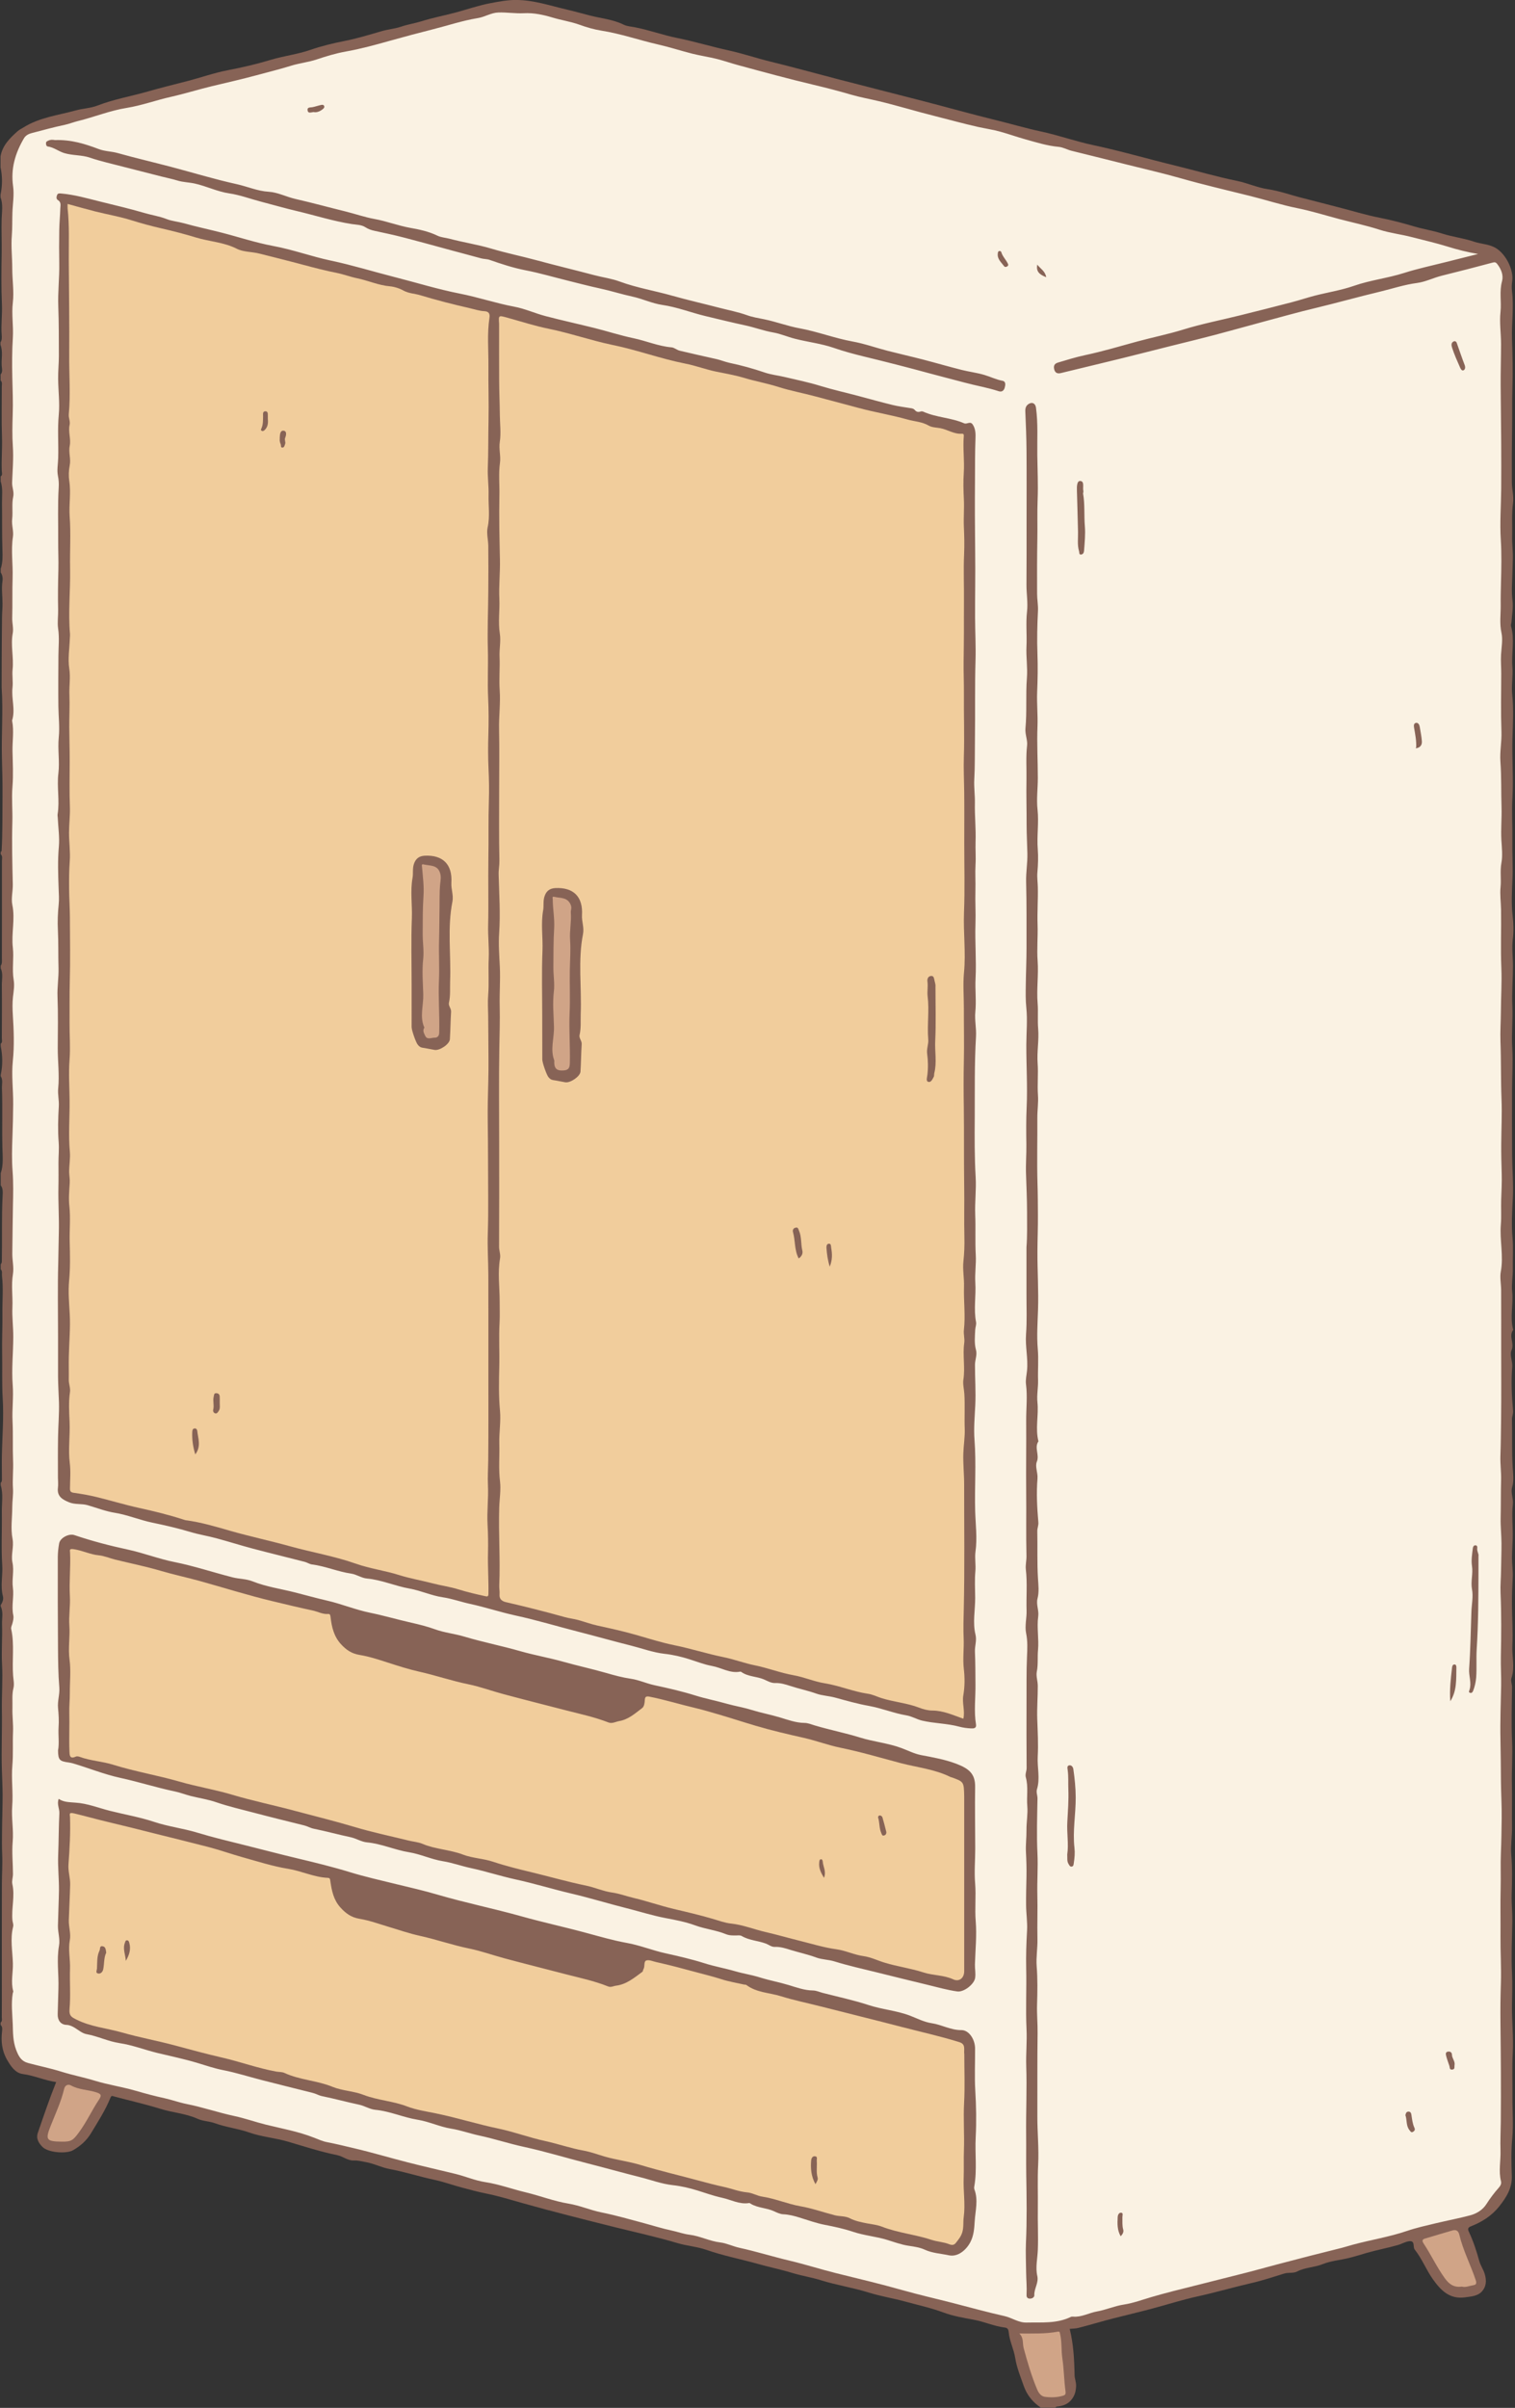 <?xml version="1.0" encoding="UTF-8"?><svg xmlns="http://www.w3.org/2000/svg" xmlns:xlink="http://www.w3.org/1999/xlink" height="500.0" preserveAspectRatio="xMidYMid meet" version="1.0" viewBox="-0.1 -0.0 314.8 500.0" width="314.8" zoomAndPan="magnify"><rect x="-0.1" y="-0.0" width="314.8" height="500.0" fill="#333333" stroke="none"/><g id="change1_1"><path d="M314.11,308.82c-0.33,1.16,0.28,2.33,0.14,3.55c-0.26,2.36,0.04,4.74-0.03,7.09c-0.04,1.32-0.13,2.66-0.14,3.99 c-0.01,1.39,0.22,2.78,0.14,4.16c-0.1,1.85-0.16,3.69-0.15,5.54c0.01,2.84,0.22,5.7,0.08,8.5c-0.11,2.26,0.56,4.56-0.18,6.81 c-0.19,0.57,0.13,1.26,0.12,1.92c-0.05,3.71-0.16,7.43,0,11.13c0.13,3.03-0.1,6.04-0.03,9.06c0.06,2.94-0.03,5.89,0.02,8.84 c0.03,1.92-0.3,3.88-0.15,5.73c0.23,2.77,0.16,5.54,0.08,8.28c-0.05,1.86,0.16,3.7,0.13,5.56c-0.07,3.61-0.23,7.22-0.06,10.83 c0.11,2.23,0.01,4.47-0.01,6.71c-0.03,3.26,0.33,6.52,0.16,9.78c-0.16,3.03-0.04,6.07-0.06,9.1c-0.03,2.86,0.22,5.73-0.04,8.61 c-0.24,2.58-0.19,5.2-0.09,7.79c0.1,2.59-1.17,4.54-2.65,6.4c-1.53,1.92-3.56,3.2-5.82,4.09c-0.65,0.25-0.74,0.55-0.45,1.16 c0.92,1.95,1.59,4,2.16,6.07c0.27,0.96,0.86,1.74,1.14,2.71c0.39,1.36,0.32,2.55-0.56,3.56c-0.89,1.02-2.28,1.08-3.54,1.26 c-3.16,0.44-5-1.39-6.67-3.74c-1.41-1.98-2.27-4.28-3.79-6.18c-0.45-0.56,0.19-1.93-1.23-1.72c-0.8,0.12-1.5,0.57-2.3,0.79 c-2.15,0.61-4.35,1.02-6.5,1.64c-1.22,0.35-2.42,0.74-3.65,1.04c-1.82,0.44-3.74,0.59-5.45,1.28c-1.73,0.7-3.63,0.65-5.31,1.53 c-0.76,0.4-1.79,0.15-2.67,0.42c-2.22,0.68-4.44,1.43-6.7,1.95c-3.79,0.87-7.52,1.97-11.33,2.8c-3.19,0.7-6.3,1.7-9.46,2.54 c-2.65,0.71-5.32,1.33-7.98,2.01c-2.45,0.62-4.87,1.37-7.32,1.99c-0.55,0.14-1.13,0.13-1.79,0.2c0.78,3.15,0.96,6.35,1.01,9.57 c0.01,0.77,0.35,1.46,0.32,2.29c-0.05,1.17-0.3,2.1-1.09,2.99c-0.82,0.92-1.84,1.17-2.96,1.29c-0.1,0.01-0.18,0.14-0.27,0.22 c-1,0-1.99,0-2.99,0c-1.7-1.13-2.89-2.58-3.59-4.57c-0.66-1.88-1.45-3.81-1.74-5.7c-0.3-1.9-1.21-3.58-1.37-5.46 c-0.05-0.56-0.28-0.85-0.81-0.91c-2.22-0.27-4.26-1.22-6.45-1.62c-2.13-0.39-4.3-0.76-6.31-1.51c-2.53-0.94-5.15-1.5-7.72-2.21 c-2.6-0.72-5.3-1.14-7.88-1.95c-3.25-1.01-6.62-1.52-9.85-2.53c-1.98-0.62-4.01-0.92-5.99-1.53c-2.36-0.72-4.81-1.21-7.2-1.89 c-3.54-0.99-7.15-1.68-10.63-2.9c-1.9-0.66-3.97-0.8-5.9-1.37c-4.25-1.26-8.58-2.22-12.88-3.28c-3.33-0.82-6.66-1.67-9.98-2.52 c-3.09-0.79-6.18-1.62-9.25-2.48c-2.6-0.73-5.19-1.54-7.84-2.06c-1.68-0.33-3.33-0.8-4.97-1.23c-1.87-0.49-3.74-1.18-5.61-1.58 c-3.15-0.67-6.22-1.67-9.39-2.26c-1.7-0.32-3.25-1.15-4.97-1.44c-0.81-0.14-1.59-0.37-2.43-0.33c-1.28,0.06-2.25-0.86-3.48-1.11 c-3.44-0.7-6.79-1.79-10.15-2.78c-2.66-0.79-5.51-1-8.12-1.92c-2.33-0.82-4.78-1.07-7.08-1.91c-1.18-0.43-2.53-0.43-3.66-0.94 c-2.46-1.11-5.14-1.26-7.67-2.05c-3.18-0.99-6.44-1.72-9.66-2.58c-0.36-0.1-0.56-0.24-0.75,0.23c-1.06,2.63-2.59,4.99-4.05,7.4 c-0.95,1.57-2.21,2.65-3.71,3.52c-1.43,0.83-5.23,0.5-6.37-0.67c-0.74-0.75-1.4-1.69-0.96-2.96c1.21-3.5,2.39-7,3.8-10.51 c-2.33-0.32-4.52-1.35-6.93-1.67c-1.58-0.21-2.5-1.62-3.28-2.97c-1.08-1.87-1.28-3.86-1.03-5.96c0.05-0.43,0.08-0.91-0.3-1.26 c0-0.17,0-0.33,0-0.5c0.41-0.32,0.24-0.77,0.24-1.16c0.02-2.18,0.01-4.35,0.01-6.53c0-7.02-0.01-14.04,0.01-21.07 c0-2.06,0.15-4.13,0.06-6.19c-0.07-1.61-0.05-3.22-0.03-4.83c0.02-2.51,0.12-5.02,0.12-7.51c-0.01-1.69-0.1-3.43-0.15-5.14 c-0.13-4.12,0.07-8.25,0-12.38c-0.05-3.23,0.2-6.45,0.03-9.68c-0.14-2.72,0.09-5.46,0-8.19c-0.04-1.25,0.31-2.54-0.27-3.75 c0-0.08,0-0.17,0-0.25c0.36-0.55,0.62-1.22,0.46-1.82c-0.57-2.16-0.01-4.32-0.15-6.49c-0.23-3.63-0.02-7.28-0.08-10.92 c-0.04-1.89,0.33-3.81-0.23-5.68c0-0.17,0-0.33,0-0.5c0.27-0.21,0.25-0.5,0.25-0.79c0-1.6-0.04-3.21-0.01-4.81 c0.07-3.97,0.42-7.96,0.17-11.92c-0.19-3.15-0.05-6.28-0.12-9.41c-0.06-2.75,0.1-5.53,0.06-8.27c-0.04-2.57,0.22-5.15-0.09-7.72 c-0.06-0.48,0.15-1-0.26-1.41c0-0.33,0-0.66,0-1c0.08-0.18,0.23-0.36,0.23-0.55c0.09-4.55-0.07-9.11,0.16-13.66 c0.03-0.66,0.13-1.56-0.39-2.23c0-0.83,0-1.66,0-2.49c0.58-1.69,0.4-3.49,0.35-5.18c-0.11-4.16,0.05-8.31-0.1-12.46 c-0.03-0.84,0.25-1.73-0.25-2.53c0-0.08,0-0.17,0-0.25c0.43-1.99,0.4-3.99,0-5.98c0-0.17,0-0.33,0-0.5 c0.41-0.32,0.23-0.76,0.23-1.15c0.01-3.67,0.04-7.34,0-11.01c-0.01-1.18,0.29-2.38-0.23-3.53c0-0.17,0-0.33,0-0.5 c0.34-0.48,0.24-1.03,0.24-1.56c0.01-6.73,0.02-13.46,0.01-20.19c0-0.47,0.18-1-0.25-1.41c0-0.17,0-0.33,0-0.5 c0.06-0.05,0.18-0.1,0.18-0.15c0.22-3.82,0.15-7.66,0.19-11.48c0.02-2.58-0.05-5.2-0.12-7.8c-0.13-4.89,0.27-9.79-0.06-14.68 c0.01-1.83,0.01-3.66,0.01-5.49c0.02-3.08,0.03-6.17,0.07-9.25c0.01-0.9,0.11-1.8,0.1-2.7c0-1.55-0.24-3.09-0.01-4.64 c0.1-0.65,0-1.27-0.36-1.83c0-0.25,0-0.5,0-0.75c0.43-1.29,0.4-2.65,0.35-3.97c-0.11-3.21-0.04-6.42-0.09-9.63 c-0.02-1.52,0.22-3.08-0.27-4.58c0-0.33,0-0.66,0-1c0.44-0.3,0.25-0.76,0.23-1.14c-0.1-2.34,0.12-4.67,0.04-7.01 c-0.12-3.49-0.03-6.99-0.04-10.49c0-0.43,0.16-0.92-0.24-1.29c0-0.42,0-0.83,0-1.25c0.5-0.56,0.25-1.25,0.22-1.85 C0.16,74.51,0.55,73.03,0,71.59c0-0.17,0-0.33,0-0.5c0.33-0.48,0.29-1.04,0.25-1.55c-0.16-2.09,0.14-4.16,0.05-6.26 c-0.16-3.59-0.11-7.2-0.05-10.79c0.04-2.34-0.08-4.68-0.01-7.02c0.05-1.49,0.32-3.04-0.23-4.52c0-0.17,0-0.33,0-0.5 c0.4-1.91,0.41-3.82,0-5.73c0-0.75,0-1.49,0-2.24c0.39-2.27,1.91-3.77,3.52-5.21c0.37-0.33,0.82-0.54,1.24-0.8 c3.34-2.1,7.21-2.53,10.9-3.55c1.47-0.41,3.06-0.45,4.43-0.98c3.43-1.34,7.04-1.94,10.55-2.95c2.71-0.78,5.46-1.45,8.2-2.16 c2.79-0.72,5.52-1.7,8.34-2.24c3.02-0.58,6.01-1.27,8.92-2.15c2.74-0.83,5.59-1.15,8.31-2.09c2.28-0.79,4.67-1.37,7.07-1.84 c2.61-0.51,5.16-1.3,7.72-2.04c1.34-0.39,2.75-0.49,4.05-0.94c1.38-0.47,2.82-0.68,4.2-1.11c2.39-0.75,4.85-1.21,7.26-1.86 c2.36-0.64,4.67-1.45,7.08-1.9c1.8-0.34,3.57-0.69,5.45-0.67c3.61,0.04,6.93,1.18,10.36,1.98c1.62,0.38,3.26,0.84,4.85,1.25 c2.34,0.6,4.83,0.81,7.05,1.91c0.64,0.32,1.42,0.37,2.14,0.5c3.03,0.56,5.93,1.65,8.93,2.25c3.61,0.73,7.13,1.8,10.73,2.59 c2.88,0.63,5.75,1.6,8.63,2.31c4.65,1.14,9.27,2.41,13.9,3.62c6.02,1.57,12.05,3.08,18.07,4.64c4.92,1.27,9.8,2.65,14.74,3.86 c3.2,0.78,6.37,1.72,9.58,2.41c3.66,0.78,7.17,2.05,10.81,2.82c5.79,1.23,11.46,2.9,17.2,4.29c4.24,1.03,8.44,2.28,12.73,3.15 c2.12,0.43,4.17,1.39,6.35,1.71c2.48,0.37,4.83,1.24,7.24,1.84c2.44,0.61,4.88,1.27,7.33,1.89c2.89,0.73,5.75,1.63,8.67,2.2 c2.48,0.48,4.94,1.15,7.33,1.85c1.87,0.55,3.81,0.84,5.67,1.44c2.16,0.7,4.47,0.95,6.62,1.68c1.53,0.53,3.21,0.48,4.65,1.4 c2.01,1.28,3.62,4.46,3.29,6.79c-0.1,0.69-0.12,1.42-0.04,2.11c0.4,3.29-0.1,6.58,0,9.88c0.11,3.4,0.19,6.81,0.08,10.21 c-0.09,2.71-0.01,5.42-0.06,8.13c-0.06,3.83-0.08,7.66-0.05,11.49c0.01,1.42,0.42,2.86,0.24,4.24c-0.31,2.32-0.12,4.62-0.18,6.93 c-0.04,1.52,0.17,3.05,0.14,4.54c-0.04,2.01-0.13,4.04-0.19,6.06c-0.02,0.92,0.01,1.84,0.12,2.78c0.17,1.44-0.11,2.93-0.2,4.41 c-0.02,0.28-0.17,0.59-0.1,0.85c0.78,2.81,0.05,5.67,0.28,8.51c0.15,1.85-0.23,3.8-0.04,5.68c0.31,3.04,0.14,6.1,0.05,9.12 c-0.12,4.09,0.22,8.17,0,12.26c-0.17,2.99,0.03,6.03-0.02,9.04c-0.05,2.57,0.13,5.13,0.03,7.7c-0.1,2.6-0.27,5.23,0.03,7.88 c0.18,1.54,0.23,3.24,0.03,4.86c-0.22,1.88,0.04,3.75,0.03,5.63c-0.01,2.74-0.24,5.49-0.12,8.23c0.12,2.92-0.2,5.83-0.02,8.75 c0.17,2.89-0.04,5.79-0.04,8.69c-0.01,4.48-0.02,8.97,0.01,13.45c0.02,3.04,0.3,6.09,0.14,9.12c-0.14,2.69-0.29,5.39-0.06,8.05 c0.19,2.18,0.02,4.35,0.06,6.52c0.03,1.54-0.29,3.15-0.13,4.69c0.28,2.66-0.49,5.33,0.21,7.97c-0.96,1.32,0.29,2.78-0.34,4.24 c-0.41,0.96,0.24,2.27,0.14,3.48c-0.24,3.02-0.09,6.05,0.17,9.07c0.06,0.66-0.23,1.2-0.22,1.83c0.08,3.27-0.05,6.53,0.14,9.8 C314.29,305.96,314.52,307.41,314.11,308.82z" fill="#876356"/></g><g id="change2_1"><path d="M211.71,484.56c2.8-0.01,5.4,0.1,7.97-0.38c0.48-0.09,0.42,0.2,0.49,0.47c0.4,1.65,0.22,3.35,0.47,5.03 c0.34,2.27,0.35,4.59,0.66,6.87c0.09,0.67-0.12,0.82-0.59,0.95c-1.21,0.34-2.46,0.37-3.68,0.21c-0.78-0.1-1.29-0.74-1.62-1.53 c-1.18-2.79-2.02-5.69-2.81-8.61C212.34,486.59,212.66,485.48,211.71,484.56z M16.29,442.81c1.6-2.16,2.7-4.6,4.18-6.82 c0.58-0.87,0.48-1.17-0.53-1.5c-1.74-0.57-3.63-0.52-5.29-1.44c-0.52-0.29-1.22-0.14-1.42,0.71c-0.63,2.66-1.79,5.13-2.79,7.65 c-1.17,2.94-0.93,3.27,2.3,3.31C14.74,444.75,15.09,444.43,16.29,442.81z M306,474.54c0.56-0.09,0.8-0.28,0.53-1.09 c-1.06-3.16-2.62-6.14-3.4-9.4c-0.2-0.85-0.69-1.1-1.43-0.89c-1.89,0.53-3.76,1.12-5.65,1.67c-0.69,0.2-0.69,0.5-0.32,1.07 c1.54,2.32,2.71,4.86,4.35,7.14c0.93,1.29,1.91,2,3.57,1.78C304.41,475.04,305.19,474.67,306,474.54z" fill="#d0a487"/></g><g id="change3_1"><path d="M200.07,356.9c-2.16-0.76-4.15-1.69-6.43-1.7c-0.92,0-1.89-0.26-2.76-0.6c-2.55-0.98-5.28-1.17-7.87-2 c-0.93-0.3-1.8-0.75-2.81-0.89c-3.05-0.45-5.91-1.69-8.98-2.18c-2.17-0.35-4.25-1.28-6.42-1.66c-2.76-0.49-5.36-1.52-8.1-2.07 c-2.17-0.44-4.26-1.24-6.42-1.68c-3.46-0.7-6.82-1.79-10.28-2.49c-2.73-0.56-5.4-1.41-8.08-2.18c-2.59-0.74-5.23-1.31-7.86-1.89 c-1.34-0.29-2.65-0.78-3.98-1.15c-0.91-0.25-1.84-0.34-2.74-0.59c-4.08-1.14-8.19-2.18-12.32-3.13c-1.01-0.23-1.38-0.8-1.32-1.58 c0.05-0.67-0.09-1.3-0.06-1.95c0.23-5.35-0.17-10.69-0.01-16.04c0.05-1.83,0.38-3.71,0.17-5.48c-0.33-2.65-0.07-5.27-0.15-7.9 c-0.06-2.27,0.35-4.57,0.14-6.81c-0.28-3.02-0.22-6.02-0.15-9.02c0.08-3.08-0.11-6.15,0.06-9.23c0.08-1.46,0.02-3.01,0.02-4.5 c0-2.95-0.43-5.92,0.08-8.86c0.15-0.86-0.21-1.62-0.2-2.45c0.04-7.11,0.02-14.22,0.02-21.33c0-6.59-0.08-13.17,0.03-19.76 c0.05-2.94,0.15-5.9,0.08-8.82c-0.07-2.71,0.16-5.42,0.03-8.14c-0.11-2.34-0.3-4.7-0.14-7.1c0.27-4.01,0-8.06-0.11-12.1 c-0.03-0.98,0.18-1.92,0.16-2.91c-0.11-4.96-0.05-9.92-0.05-14.87c0-4.14,0.07-8.28-0.02-12.42c-0.06-2.7,0.32-5.41,0.13-8.08 c-0.16-2.34,0.07-4.66-0.03-6.99c-0.07-1.56,0.3-3.24,0.06-4.76c-0.39-2.44,0.01-4.84-0.1-7.25c-0.13-2.7,0.18-5.42,0.12-8.11 c-0.1-4.45-0.2-8.91-0.11-13.36c0.05-2.25-0.2-4.51,0.12-6.78c0.2-1.39-0.27-2.84-0.04-4.31c0.28-1.85,0.03-3.74,0.01-5.6 c-0.02-2.38-0.13-4.77-0.14-7.16c-0.02-3.75-0.01-7.49-0.01-11.24c0-0.17,0.01-0.33,0-0.5c-0.13-1.87-0.15-1.82,1.78-1.29 c2.82,0.78,5.63,1.69,8.48,2.27c4.52,0.92,8.87,2.45,13.36,3.38c5.09,1.04,9.96,2.86,15.05,3.86c2.17,0.42,4.26,1.22,6.39,1.66 c1.93,0.39,3.93,0.74,5.78,1.29c2.4,0.72,4.87,1.16,7.26,1.92c2.42,0.77,4.94,1.23,7.4,1.89c3.05,0.82,6.12,1.61,9.17,2.44 c3.35,0.91,6.8,1.46,10.14,2.4c1.48,0.42,3.07,0.47,4.47,1.28c0.67,0.39,1.58,0.39,2.37,0.53c1.54,0.28,2.88,1.28,4.51,1.15 c0.28-0.02,0.43,0.12,0.4,0.46c-0.23,2.57,0.17,5.13-0.01,7.72c-0.12,1.72-0.07,3.59,0.02,5.39c0.1,1.88-0.08,3.78,0,5.68 c0.09,1.92,0.13,3.85,0.05,5.77c-0.15,3.26,0,6.52-0.03,9.78c-0.02,2.16,0,4.35-0.01,6.52c0,2-0.04,4.02-0.06,6.01 c-0.03,2.2,0.08,4.44,0.06,6.65c-0.04,4.36,0.13,8.71-0.01,13.07c-0.08,2.38,0.04,4.8,0.07,7.2c0.04,3.55,0.01,7.1,0.01,10.65 c0,4.84,0.14,9.68-0.05,14.51c-0.16,4.16,0.4,8.33,0,12.46c-0.24,2.48-0.02,4.95-0.03,7.39c-0.01,3.65,0.08,7.33,0,10.99 c-0.07,3.19-0.06,6.4-0.01,9.57c0.07,5.54,0,11.08,0.08,16.62c0.05,3.47-0.05,6.94,0.04,10.4c0.04,1.69-0.02,3.34-0.2,5.02 c-0.19,1.73,0.18,3.51,0.12,5.27c-0.09,2.99,0.32,5.99-0.02,8.97c-0.11,0.92,0.2,1.8,0.07,2.7c-0.36,2.53,0.22,5.08-0.18,7.64 c-0.14,0.91,0.14,1.95,0.2,2.94c0.15,2.42-0.01,4.84,0.08,7.27c0.06,1.66-0.24,3.42-0.29,5.12c-0.07,2.16,0.18,4.33,0.17,6.51 c-0.01,8.63,0.12,17.27-0.08,25.9c-0.05,1.99-0.11,4.04-0.02,6c0.09,2.09-0.21,4.17,0.03,6.27c0.21,1.8,0.22,3.69-0.1,5.52 C199.78,353.66,200.46,355.28,200.07,356.9z M112.58,219.98c-0.01,0.65,0.89,3.25,1.31,3.73c0.25,0.28,0.51,0.51,0.92,0.57 c0.85,0.12,1.7,0.32,2.55,0.46c1.07,0.17,3.1-1.22,3.16-2.23c0.12-1.9,0.13-3.8,0.25-5.7c0.04-0.71-0.6-1.22-0.44-1.9 c0.34-1.46,0.19-2.93,0.24-4.4c0.21-5.53-0.61-11.09,0.48-16.58c0.26-1.34-0.3-2.61-0.22-3.9c0.24-3.87-1.82-5.8-5.53-5.62 c-1.19,0.06-1.9,0.62-2.26,1.74c-0.32,0.96-0.11,1.97-0.28,2.89c-0.5,2.8-0.03,5.59-0.14,8.38c-0.18,4.58-0.05,9.17-0.05,13.76 C112.58,214.12,112.58,217.05,112.58,219.98z M194.28,204.92c0.05-0.35-0.07-0.82-0.2-1.31c-0.12-0.44-0.11-1.01-0.74-0.95 c-0.61,0.06-0.8,0.67-0.73,1.13c0.15,1.03-0.08,2.09,0.04,3.06c0.37,3-0.12,5.99,0.13,8.98c0.09,0.99-0.37,1.94-0.23,2.96 c0.2,1.48,0.23,2.98,0.04,4.48c-0.06,0.47-0.3,1.21,0.15,1.36c0.65,0.22,0.91-0.55,1.19-1.03c0.11-0.2,0.04-0.49,0.1-0.73 c0.57-2.23,0.09-4.5,0.2-6.75C194.4,212.44,194.28,208.76,194.28,204.92z M165.86,261.32c0.6-0.41,0.92-0.98,0.75-1.66 c-0.32-1.35-0.12-2.79-0.69-4.11c-0.16-0.37-0.18-0.73-0.69-0.62c-0.51,0.11-0.68,0.51-0.55,0.94 C165.18,257.65,164.94,259.59,165.86,261.32z M172.31,263.03c0.58-1.46,0.52-2.65,0.31-3.86c-0.06-0.37,0-0.88-0.42-0.91 c-0.52-0.04-0.6,0.53-0.57,0.91C171.73,260.39,171.87,261.6,172.31,263.03z M13.95,42.35c1.98,0.54,3.86,1.08,5.76,1.56 c2.51,0.63,5.08,1.06,7.54,1.84c2,0.63,4.01,1.17,6.04,1.64c2.47,0.57,4.93,1.19,7.34,1.93c2.81,0.86,5.8,0.96,8.51,2.35 c1.33,0.68,3.11,0.59,4.67,0.99c3.02,0.77,6.05,1.51,9.06,2.32c2.33,0.62,4.67,1.23,7.04,1.7c1.41,0.28,2.77,0.81,4.18,1.1 c2.29,0.47,4.44,1.46,6.8,1.67c0.96,0.09,1.97,0.4,2.81,0.87c1.13,0.63,2.38,0.63,3.55,0.99c3.36,1.02,6.77,1.89,10.19,2.67 c1.03,0.23,2.05,0.59,3.12,0.64c0.87,0.04,1.17,0.51,1.05,1.31c-0.52,3.38-0.19,6.78-0.22,10.18c-0.04,3.72,0.1,7.46,0.02,11.17 c-0.07,3.3-0.02,6.62-0.15,9.93c-0.07,1.81,0.21,3.73,0.16,5.55c-0.06,2.23,0.31,4.48-0.19,6.73c-0.27,1.23,0.12,2.6,0.13,3.91 c0.03,3.2,0.03,6.39,0,9.59c-0.03,3.92-0.2,7.84-0.09,11.75c0.1,3.39-0.1,6.79,0.06,10.17c0.12,2.51,0.12,5.03,0.05,7.51 c-0.08,2.41-0.08,4.82,0.03,7.22c0.1,2.21,0.15,4.45,0.07,6.62c-0.13,4.04-0.03,8.08-0.1,12.11c-0.07,4.57,0.06,9.14-0.05,13.71 c-0.06,2.33,0.22,4.67,0.12,6.96c-0.12,2.53,0.09,5.06-0.11,7.59c-0.12,1.41-0.02,2.93,0,4.38c0.02,1.28,0.02,2.59,0.03,3.89 c0.01,3.23,0.08,6.46-0.01,9.69c-0.08,2.79-0.15,5.62-0.11,8.38c0.08,5.25,0.05,10.5,0.09,15.75c0.02,2.46,0,4.93-0.08,7.4 c-0.1,2.86,0.1,5.75,0.11,8.63c0.02,6.52,0.01,13.04,0.01,19.56c0,6.31,0.03,12.62-0.03,18.92c-0.02,1.72-0.14,3.47-0.06,5.17 c0.13,2.73-0.23,5.44-0.08,8.15c0.11,1.98,0.14,3.98,0.09,5.94c-0.07,2.84,0.15,5.66,0.09,8.49c-0.01,0.55-0.2,0.58-0.68,0.47 c-1.87-0.41-3.72-0.84-5.55-1.41c-1.77-0.55-3.61-0.79-5.4-1.26c-2.3-0.6-4.67-1-6.92-1.71c-2.97-0.94-6.07-1.33-9.01-2.37 c-4.48-1.58-9.18-2.36-13.74-3.63c-4.11-1.14-8.29-2.02-12.39-3.2c-3.01-0.87-6.06-1.78-9.21-2.19c-0.12-0.02-0.24-0.06-0.36-0.1 c-3.05-1-6.15-1.75-9.28-2.44c-3-0.66-5.95-1.56-8.94-2.29c-1.55-0.38-3.14-0.65-4.72-0.87c-0.61-0.09-0.75-0.34-0.75-0.87 c0.01-1.77,0.18-3.56-0.04-5.3c-0.36-2.84,0.08-5.67-0.04-8.5c-0.09-2.04-0.23-4.16,0.08-6.23c0.13-0.89-0.27-1.71-0.25-2.58 c0.03-1.61-0.03-3.22,0.01-4.82c0.06-2.94,0.35-5.88,0.19-8.8c-0.13-2.32-0.35-4.65-0.13-6.94c0.26-2.72,0.19-5.42,0.12-8.12 c-0.06-2.46,0.2-4.91-0.07-7.38c-0.18-1.56-0.02-3.23,0.08-4.84c0.05-0.76-0.11-1.48-0.12-2.21c-0.01-1.42,0.27-2.86,0.14-4.27 c-0.32-3.51-0.02-7.01-0.05-10.52c-0.02-2.83-0.23-5.67-0.01-8.53c0.2-2.56-0.02-5.19,0-7.77c0.02-2.83-0.02-5.67,0.05-8.5 c0.12-4.47,0.04-8.95,0.02-13.42c-0.01-1.92-0.15-3.84-0.16-5.75c-0.01-1.92-0.02-3.83,0.13-5.76c0.15-1.96-0.15-3.96-0.15-5.94 c0-1.81,0.25-3.62,0.18-5.42c-0.12-3.14-0.05-6.27-0.04-9.41c0.01-2.37-0.08-4.76-0.09-7.12c-0.01-2.24,0.12-4.53,0.03-6.76 c-0.07-1.79,0.26-3.56-0.03-5.4c-0.32-2.03,0.05-4.16,0.12-6.24c0.01-0.33,0.06-0.67,0.03-0.99c-0.4-4.51,0.11-9.01,0.02-13.52 c-0.07-3.59,0.18-7.19-0.08-10.76c-0.19-2.49,0.3-4.95-0.09-7.45c-0.15-0.98-0.12-2.15,0.1-3.26c0.27-1.31-0.28-2.67,0-4.03 c0.29-1.44-0.36-2.89-0.02-4.37c0.16-0.69-0.25-1.44-0.18-2.2c0.39-4.03,0.06-8.08,0.09-12.11c0.05-6.61-0.05-13.24-0.09-19.86 c-0.02-3.59,0.15-7.17-0.24-10.75C13.93,42.97,13.95,42.69,13.95,42.35z M85.43,213.25c-0.01,0.66,0.88,3.24,1.31,3.73 c0.24,0.28,0.51,0.52,0.92,0.58c0.85,0.12,1.7,0.32,2.55,0.46c1.07,0.17,3.11-1.2,3.17-2.22c0.12-1.9,0.13-3.8,0.25-5.7 c0.04-0.71-0.6-1.23-0.44-1.9c0.33-1.46,0.19-2.93,0.24-4.4c0.21-5.53-0.61-11.09,0.48-16.58c0.26-1.34-0.3-2.62-0.22-3.9 c0.25-3.88-1.83-5.81-5.52-5.63c-1.19,0.06-1.9,0.61-2.27,1.73c-0.32,0.96-0.11,1.97-0.28,2.89c-0.5,2.8-0.03,5.59-0.14,8.38 c-0.18,4.58-0.05,9.17-0.05,13.76C85.43,207.39,85.43,210.32,85.43,213.25z M40.48,302.01c1.27-1.69,0.57-3.3,0.41-4.87 c-0.03-0.28-0.22-0.57-0.57-0.52c-0.42,0.06-0.45,0.4-0.47,0.75C39.78,298.89,39.98,300.38,40.48,302.01z M45.56,291.32 c0-0.45,0.02-0.91-0.01-1.36c-0.03-0.43-0.29-0.66-0.74-0.66c-0.48,0-0.41,0.37-0.5,0.69c-0.24,0.92,0.14,1.86-0.12,2.79 c-0.06,0.22,0.07,0.6,0.39,0.7c0.4,0.12,0.57-0.19,0.76-0.48C45.7,292.47,45.55,291.88,45.56,291.32z M55.55,86.99 c0-0.18,0.01-0.38,0-0.59c-0.02-0.4,0.08-0.97-0.46-0.99c-0.68-0.03-0.52,0.62-0.53,1.03c-0.02,0.82,0.02,1.64-0.3,2.43 c-0.08,0.19-0.3,0.47,0.07,0.61c0.27,0.1,0.47-0.08,0.64-0.26C55.57,88.59,55.63,87.82,55.55,86.99z M58.03,91.18 c-0.05,0.3,0.03,0.69,0.2,1.08c0.11,0.24-0.07,0.68,0.35,0.68c0.4,0,0.44-0.44,0.56-0.73c0.17-0.42-0.18-0.83,0.02-1.31 c0.2-0.49,0.39-1.37-0.31-1.46c-0.74-0.1-0.78,0.77-0.82,1.38C58.03,90.89,58.03,90.97,58.03,91.18z M200.25,372.96 c0,5.87,0,11.9,0,17.94c0,2.09,0,4.17,0,6.26c0,4.06,0,8.12,0,12.17c0,1.42-1.04,2.26-2.28,1.69c-1.98-0.92-4.18-0.78-6.2-1.44 c-2.61-0.85-5.35-1.21-7.97-2c-1.49-0.44-2.93-1.17-4.45-1.38c-1.95-0.27-3.74-1.16-5.62-1.42c-2.59-0.35-5.05-1.12-7.55-1.74 c-2.42-0.6-4.83-1.3-7.26-1.86c-2.38-0.55-4.65-1.49-7.14-1.75c-1.23-0.13-2.53-0.6-3.77-0.97c-2.68-0.79-5.39-1.42-8.11-2.06 c-2.79-0.66-5.51-1.62-8.31-2.28c-1.5-0.35-2.95-0.91-4.51-1.13c-1.84-0.26-3.61-1.07-5.42-1.44c-3.78-0.77-7.48-1.85-11.23-2.75 c-2.7-0.65-5.43-1.32-8.1-2.21c-2.01-0.67-4.24-0.72-6.21-1.47c-2.75-1.05-5.72-1.09-8.43-2.24c-0.89-0.38-1.92-0.44-2.88-0.68 c-3.78-0.93-7.6-1.73-11.33-2.85c-4.05-1.21-8.14-2.21-12.22-3.3c-4.36-1.17-8.79-2.08-13.12-3.37c-3.6-1.07-7.34-1.68-10.94-2.72 c-4.55-1.31-9.24-2.09-13.76-3.5c-2.29-0.72-4.71-0.81-6.96-1.64c-0.26-0.1-0.62-0.16-0.85-0.05c-1.32,0.63-1.27-0.47-1.3-1.12 c-0.11-2.66,0.04-5.32-0.03-7.98c-0.04-1.33,0.12-2.71,0.11-4.07c-0.02-2.33,0.25-4.7-0.06-6.96c-0.33-2.41,0.13-4.76-0.04-7.14 c-0.14-1.97,0.23-4.04,0.11-6.06c-0.17-3.01,0.18-6.02,0.04-9.02c-0.03-0.56-0.22-0.88,0.86-0.71c1.74,0.27,3.31,1.08,5.07,1.25 c1.17,0.11,2.3,0.61,3.46,0.9c3.18,0.78,6.39,1.42,9.53,2.35c2.66,0.78,5.36,1.35,8.03,2.09c5.02,1.39,10,2.97,15.07,4.18 c2.78,0.67,5.58,1.35,8.38,1.94c1.08,0.23,2.07,0.82,3.23,0.73c0.39-0.03,0.45,0.24,0.5,0.65c0.23,2.05,0.69,4.02,2.17,5.63 c1.07,1.17,2.2,1.95,3.85,2.22c1.97,0.32,3.9,0.95,5.81,1.57c2.2,0.71,4.44,1.43,6.65,1.92c3.42,0.77,6.74,1.91,10.18,2.61 c2.4,0.49,4.79,1.38,7.19,2.02c4.36,1.17,8.74,2.27,13.11,3.4c2.93,0.75,5.92,1.39,8.77,2.5c0.79,0.31,1.52-0.16,2.28-0.29 c1.89-0.33,3.29-1.6,4.74-2.7c0.43-0.33,0.51-1.08,0.55-1.71c0.03-0.53,0.18-0.8,0.92-0.66c3.22,0.63,6.36,1.61,9.55,2.36 c1.65,0.39,3.32,0.88,4.97,1.37c2.55,0.75,5.08,1.58,7.62,2.33c3.27,0.97,6.65,1.75,10.01,2.51c2.52,0.57,4.99,1.51,7.52,2.03 c4.24,0.87,8.38,2.09,12.55,3.2c3.45,0.91,7.08,1.26,10.34,2.88c0.07,0.04,0.16,0.04,0.24,0.07 C200.18,369.98,200.18,369.98,200.25,372.96z M182.71,376.97c-0.23,0.05-0.42,0.23-0.33,0.51c0.31,1.02,0.19,2.13,0.63,3.13 c0.14,0.32,0.18,0.68,0.64,0.52c0.37-0.13,0.48-0.48,0.39-0.82c-0.23-0.96-0.49-1.91-0.76-2.86 C183.21,377.2,183.04,377.02,182.71,376.97z M171.11,389.94c0.54-1.31-0.18-2.31-0.25-3.36c-0.02-0.25-0.12-0.54-0.41-0.49 c-0.27,0.04-0.29,0.34-0.32,0.6C169.98,387.84,170.44,388.81,171.11,389.94z M200.27,426.58c0,3.29,0.14,6.68-0.04,10.05 c-0.18,3.3,0.08,6.59-0.04,9.89c-0.07,1.88,0.02,3.86-0.05,5.75c-0.11,2.71,0.38,5.4,0.01,8.12c-0.14,1.02,0.02,2.05-0.29,3.12 c-0.26,0.91-0.79,1.51-1.3,2.18c-0.36,0.48-0.77,0.6-1.48,0.31c-1.13-0.45-2.42-0.49-3.59-0.88c-3.38-1.12-6.97-1.44-10.32-2.74 c-0.97-0.38-2.11-0.5-3.17-0.7c-1.14-0.22-2.41-0.48-3.5-1.04c-1-0.52-2.1-0.37-3.13-0.63c-2.38-0.61-4.72-1.45-7.13-1.87 c-2.72-0.48-5.26-1.6-7.98-2.01c-1.05-0.16-2.04-0.78-3.08-0.87c-1.72-0.15-3.3-0.81-4.95-1.16c-1.62-0.35-3.26-0.78-4.88-1.22 c-4.12-1.12-8.28-2.08-12.37-3.32c-2.41-0.73-4.97-1.04-7.38-1.73c-1.46-0.42-2.97-0.99-4.44-1.25c-2.73-0.49-5.33-1.41-8.03-2 c-3.25-0.7-6.4-1.89-9.65-2.57c-4.34-0.9-8.57-2.24-12.91-3.14c-2.02-0.42-4.16-0.72-6.08-1.46c-2.94-1.14-6.12-1.27-9.04-2.4 c-2.08-0.81-4.41-0.84-6.42-1.66c-3.26-1.34-6.83-1.42-10.03-2.9c-0.5-0.23-1.13-0.18-1.7-0.28c-3.85-0.7-7.54-2.06-11.35-2.93 c-3.27-0.75-6.51-1.64-9.75-2.51c-3.61-0.97-7.32-1.64-10.92-2.67c-3.15-0.9-6.47-1.17-9.48-2.68c-1.04-0.52-1.57-0.78-1.45-2.18 c0.25-2.78,0.01-5.6,0.1-8.4c0.07-1.97-0.41-3.93-0.04-5.91c0.26-1.39-0.26-2.8-0.21-4.2c0.08-2.44,0.22-4.87,0.28-7.31 c0.04-1.45-0.46-2.78-0.35-4.25c0.24-3.25,0.43-6.52,0.32-9.8c-0.02-0.55-0.34-1.06,0.9-0.76c2.36,0.57,4.71,1.23,7.07,1.79 c3.31,0.78,6.6,1.61,9.89,2.44c3.64,0.91,7.28,1.8,10.91,2.74c2.42,0.63,4.8,1.49,7.22,2.16c3.09,0.86,6.16,1.85,9.31,2.36 c2.81,0.45,5.4,1.76,8.26,1.88c0.49,0.02,0.48,0.31,0.54,0.74c0.29,1.95,0.66,3.83,2.08,5.41c1.13,1.25,2.28,2.08,4.01,2.36 c2.05,0.34,4.04,1.07,6.04,1.67c2.13,0.64,4.28,1.38,6.42,1.85c3.47,0.76,6.81,1.94,10.3,2.65c2.45,0.5,4.88,1.37,7.32,2.03 c4.24,1.14,8.51,2.2,12.75,3.31c2.93,0.76,5.93,1.38,8.76,2.52c0.64,0.26,1.13-0.08,1.69-0.15c2.17-0.27,3.78-1.65,5.46-2.88 c0.14-0.1,0.12-0.39,0.23-0.56c0.36-0.58-0.03-1.64,0.65-1.81c0.57-0.15,1.35,0.21,2.03,0.36c2.72,0.6,5.42,1.32,8.1,2.05 c1.81,0.49,3.65,0.93,5.45,1.51c1.51,0.49,3.1,0.74,4.66,1.1c0.16,0.04,0.37,0,0.48,0.08c2.12,1.61,4.78,1.59,7.18,2.34 c2.7,0.84,5.49,1.41,8.24,2.11c5.62,1.43,11.25,2.81,16.86,4.27c3.99,1.04,8.02,1.92,11.96,3.15 C200.67,424.49,200.12,425.59,200.27,426.58z M21.97,405.48c-0.1-0.6-0.09-1.18-0.68-1.32c-0.75-0.19-0.54,0.53-0.71,0.88 c-0.58,1.19-0.46,2.47-0.53,3.73c-0.02,0.39-0.36,0.9,0.22,1.03c0.54,0.12,0.95-0.32,1.07-0.83 C21.59,407.77,21.46,406.52,21.97,405.48z M169.34,453.55c0.33-0.58,0.57-0.97,0.45-1.37c-0.33-1.15-0.08-2.31-0.18-3.46 c-0.03-0.35,0.25-0.94-0.41-0.97c-0.51-0.03-0.72,0.49-0.75,0.86C168.32,450.25,168.42,451.87,169.34,453.55z M26.04,407.18 c0.72-1.2,1.11-2.42,0.72-3.76c-0.07-0.23-0.14-0.5-0.46-0.51c-0.34-0.01-0.35,0.27-0.44,0.49 C25.35,404.68,25.98,405.91,26.04,407.18z" fill="#f1cd9c"/></g><g id="change4_1"><path d="M307.03,52.74c-2.41,0.61-4.67,1.17-6.93,1.74c-2.81,0.71-5.65,1.31-8.41,2.19c-3.44,1.1-7.04,1.49-10.47,2.69 c-2.62,0.91-5.4,1.34-8.1,2.03c-1.63,0.42-3.22,0.96-4.84,1.38c-3.57,0.93-7.15,1.83-10.73,2.72c-3.93,0.98-7.93,1.75-11.8,2.95 c-3.18,0.98-6.43,1.63-9.63,2.5c-3.57,0.98-7.14,2.04-10.76,2.81c-1.93,0.41-3.79,0.99-5.66,1.55c-0.82,0.25-0.9,0.82-0.73,1.45 c0.17,0.63,0.61,0.9,1.33,0.73c5.73-1.41,11.48-2.74,17.19-4.2c3.73-0.95,7.46-1.88,11.2-2.8c4.66-1.15,9.27-2.48,13.9-3.72 c3.55-0.95,7.09-1.95,10.67-2.8c4.5-1.08,8.96-2.34,13.45-3.41c2.54-0.61,5.02-1.45,7.66-1.79c1.71-0.22,3.41-1.09,5.16-1.52 c3.5-0.86,6.99-1.77,10.48-2.7c0.46-0.12,0.67-0.13,1.01,0.3c0.84,1.08,1.32,2.35,0.98,3.58c-0.58,2.12-0.09,4.23-0.31,6.34 c-0.24,2.2,0.11,4.46,0.11,6.69c0,2.85-0.1,5.72-0.08,8.56c0.03,3.99,0.08,7.99,0.11,11.98c0.02,3.2,0.02,6.39,0,9.59 c-0.03,3.5-0.3,7.02-0.08,10.51c0.18,2.92,0.12,5.83,0.04,8.74c-0.04,1.61-0.08,3.26-0.06,4.86c0.02,1.88-0.27,3.76,0.16,5.72 c0.3,1.35,0.01,3-0.09,4.51c-0.08,1.36,0.05,2.7,0.04,4.05c-0.02,3.98-0.1,7.96,0.04,11.94c0.08,2.11-0.36,4.2-0.21,6.24 c0.23,3.18,0.13,6.35,0.23,9.52c0.07,2.24-0.16,4.51-0.03,6.77c0.1,1.58,0.28,3.29,0.01,4.72c-0.32,1.73-0.01,3.39-0.18,5.07 c-0.15,1.47,0.07,3.07,0.1,4.61c0.07,4.04-0.11,8.08,0.06,12.11c0.13,3.03-0.08,6.05-0.09,9.06c-0.01,2.06-0.16,4.19-0.09,6.23 c0.15,4.03,0.06,8.06,0.22,12.08c0.12,3.04-0.04,6.12-0.06,9.18c-0.02,2.1,0.04,4.2,0.1,6.3c0.05,1.74-0.05,3.53-0.11,5.3 c-0.06,1.73,0.07,3.47-0.07,5.19c-0.26,3.26,0.6,6.49-0.01,9.78c-0.22,1.18,0.06,2.55,0.07,3.83c0.02,4.02,0.01,8.04,0.01,12.06 c0,4.9,0.04,9.8-0.02,14.71c-0.03,2.58-0.05,5.15-0.14,7.73c-0.05,1.62,0.19,3.3,0.14,4.94c-0.07,2.63-0.03,5.27-0.09,7.91 c-0.04,1.69,0.16,3.51,0.17,5.23c0.01,1.87-0.07,3.76-0.09,5.65c-0.01,1.55-0.17,3.1-0.1,4.64c0.19,4.42,0.15,8.84,0.06,13.25 c-0.04,2.01,0.1,4.01,0.06,6.02c-0.07,3.72-0.22,7.46-0.14,11.17c0.06,2.89,0.08,5.78,0.1,8.67c0.02,2.59,0.19,5.18,0.15,7.76 c-0.03,2.37-0.06,4.74-0.16,7.11c-0.1,2.42,0.01,4.83-0.05,7.25c-0.08,3.36,0,6.74-0.03,10.11c-0.03,3.22,0.18,6.44,0.08,9.66 c-0.09,2.75-0.12,5.51-0.09,8.24c0.08,6.86,0.13,13.72,0.07,20.58c-0.02,1.99-0.13,4.03-0.06,5.98c0.07,2.12-0.43,4.26,0.1,6.37 c0.14,0.55-0.13,0.98-0.53,1.43c-0.92,1.03-1.74,2.14-2.5,3.32c-0.76,1.2-2.02,1.98-3.39,2.34c-2.32,0.62-4.7,1.06-7.04,1.62 c-2.04,0.49-4.09,0.94-6.07,1.61c-3.67,1.25-7.49,1.85-11.21,2.85c-0.79,0.21-1.57,0.47-2.36,0.67c-4.49,1.11-8.97,2.26-13.43,3.44 c-2.71,0.72-5.42,1.48-8.14,2.15c-3.09,0.77-6.19,1.57-9.28,2.34c-2.89,0.72-5.8,1.44-8.67,2.28c-1.91,0.56-3.8,1.27-5.79,1.57 c-1.91,0.29-3.69,1.1-5.57,1.43c-1.65,0.29-3.16,1.21-4.9,1.07c-0.16-0.01-0.35-0.02-0.49,0.05c-2.94,1.44-6.1,1.11-9.22,1.18 c-1.67,0.04-3.02-1-4.59-1.35c-3.63-0.81-7.22-1.82-10.83-2.74c-3.47-0.89-6.97-1.68-10.42-2.66c-4.56-1.29-9.17-2.38-13.77-3.52 c-3.21-0.8-6.38-1.82-9.6-2.58c-3.5-0.83-6.94-1.91-10.46-2.68c-1.32-0.29-2.7-0.96-3.98-1.11c-2.22-0.26-4.17-1.33-6.38-1.6 c-1.24-0.15-2.51-0.62-3.75-0.88c-1.9-0.4-3.73-0.99-5.59-1.49c-2.97-0.8-5.93-1.65-8.94-2.26c-2.33-0.47-4.49-1.44-6.87-1.83 c-2.99-0.49-5.88-1.62-8.84-2.33c-2.82-0.67-5.55-1.69-8.43-2.13c-2.13-0.32-4.12-1.2-6.21-1.71c-3.34-0.81-6.69-1.57-10.01-2.42 c-3.65-0.93-7.27-2.02-10.94-2.88c-1.91-0.45-3.83-0.93-5.77-1.3c-0.87-0.16-1.84-0.6-2.74-0.95c-3.23-1.27-6.63-1.86-9.97-2.69 c-2.19-0.55-4.32-1.31-6.52-1.78c-3.33-0.71-6.56-1.83-9.89-2.49c-1.56-0.31-3.04-0.86-4.58-1.2c-2.03-0.44-4.05-0.98-6.04-1.56 c-2.8-0.81-5.68-1.23-8.47-2.08c-2.28-0.7-4.63-1.15-6.9-1.86c-2.29-0.72-4.64-1.19-6.95-1.81c-1.38-0.37-1.94-1.26-2.5-2.73 c-0.69-1.83-0.65-3.61-0.71-5.35c-0.08-2.11-0.35-4.26,0-6.38c0.03-0.16,0.14-0.34,0.1-0.48c-0.53-1.9-0.02-3.83-0.07-5.74 c-0.07-2.52-0.59-5.1,0.05-7.63c0.12-0.48-0.1-0.89-0.14-1.32c-0.24-2.51,0.55-5.01-0.02-7.53c-0.15-0.65,0.13-1.39,0.13-2.09 c-0.01-2.24-0.25-4.49-0.06-6.7c0.21-2.48-0.29-4.93-0.1-7.39c0.22-2.82-0.21-5.66,0.03-8.46c0.2-2.32,0.04-4.64,0.14-6.96 c0.07-1.66-0.18-3.36-0.12-5.04c0.04-1.35-0.13-2.71,0.2-4.03c0.22-0.87,0-1.74-0.06-2.58c-0.25-3.22,0.3-6.48-0.39-9.68 c-0.09-0.41,0.11-0.73,0.21-1.08c0.17-0.61,0.34-1.23,0.21-1.84c-0.41-1.91,0.18-3.82-0.08-5.72c-0.24-1.74,0.29-3.45-0.09-5.21 c-0.34-1.59,0.33-3.26,0.02-4.89c-0.42-2.2-0.06-4.4-0.06-6.6c0-1.28,0.23-2.61,0.15-3.85c-0.13-1.93,0.1-3.84,0.02-5.76 c-0.11-2.74,0.02-5.49-0.11-8.23c-0.12-2.52,0.23-5.02,0.03-7.56c-0.25-3.3,0.11-6.64,0.12-9.96c0.01-2.04-0.27-4.09-0.18-6.12 c0.1-2.3-0.27-4.6,0.11-6.9c0.23-1.43-0.15-2.87-0.13-4.3c0.05-3.29,0.06-6.58,0.13-9.87c0.05-2.36,0.11-4.77-0.07-7.17 c-0.19-2.4-0.12-4.85-0.03-7.28c0.09-2.21,0.13-4.44,0.15-6.65c0.03-3-0.38-5.99-0.07-9.03c0.32-3.13,0.2-6.33,0-9.5 c-0.08-1.26-0.11-2.54,0.03-3.79c0.14-1.19,0.34-2.35,0.14-3.54c-0.37-2.23,0.08-4.51-0.17-6.69c-0.34-2.96,0.51-5.88-0.1-8.83 c-0.29-1.39,0.12-2.85,0.09-4.29c-0.1-4.32-0.21-8.64-0.09-12.96c0.07-2.45-0.18-4.91,0.02-7.33c0.2-2.46,0.06-4.93,0.01-7.36 c-0.04-2.08,0.33-4.2-0.07-6.28c-0.01-0.04-0.02-0.09-0.01-0.12c0.71-2.26-0.18-4.53,0.08-6.81c0.14-1.23-0.11-2.57,0.02-3.78 c0.26-2.52-0.44-5,0.03-7.52c0.19-1.02-0.14-2.13-0.11-3.19c0.08-2.79-0.01-5.59,0.08-8.37c0.09-2.83-0.36-5.65,0.07-8.48 c0.18-1.18-0.31-2.45-0.16-3.68c0.18-1.54-0.12-3.1,0.22-4.63c0.22-1-0.27-1.95-0.23-2.95c0.09-2.5,0.32-5.01,0.15-7.5 c-0.15-2.2-0.1-4.42-0.03-6.58c0.09-2.59-0.02-5.17-0.08-7.74c-0.06-2.75-0.06-5.51,0.11-8.23c0.15-2.45-0.29-4.86,0-7.32 c0.27-2.31-0.12-4.68-0.12-7.03c0-2.3-0.27-4.63-0.09-6.88c0.12-1.57,0.07-3.16,0.12-4.72c0.06-1.84,0.4-3.71,0.14-5.53 c-0.51-3.62,0.44-6.85,2.25-9.92c0.4-0.68,1.04-0.95,1.69-1.12c2.26-0.59,4.51-1.21,6.79-1.69c0.9-0.19,1.78-0.55,2.71-0.78 c3.41-0.84,6.72-2.19,10.17-2.74c3.14-0.51,6.09-1.6,9.16-2.29c2.86-0.64,5.72-1.54,8.59-2.23c3.06-0.73,6.15-1.43,9.18-2.25 c2.39-0.65,4.82-1.24,7.2-1.98c1.76-0.55,3.61-0.73,5.37-1.32c1.97-0.66,3.98-1.27,6.01-1.63c3.15-0.56,6.24-1.41,9.29-2.27 c2.91-0.82,5.83-1.59,8.75-2.33c3.13-0.79,6.21-1.83,9.42-2.35c1.44-0.23,2.74-1.11,4.25-1.16c1.77-0.06,3.56,0.24,5.28,0.15 c2.12-0.11,4.08,0.33,5.99,0.9c1.85,0.56,3.77,0.83,5.59,1.49c1.47,0.53,3.06,0.99,4.52,1.22c4.03,0.63,7.86,1.98,11.81,2.88 c2.37,0.54,4.73,1.31,7.1,1.91c1.71,0.43,3.49,0.68,5.22,1.12c1.42,0.37,2.82,0.85,4.24,1.24c5.23,1.42,10.46,2.85,15.74,4.1 c2.61,0.62,5.22,1.29,7.81,2.05c1.88,0.55,3.87,0.9,5.79,1.36c3.86,0.92,7.67,2.1,11.52,3.06c3.02,0.76,6.03,1.6,9.06,2.28 c1.54,0.34,3.18,0.58,4.67,1c1.7,0.47,3.4,1.08,5.12,1.56c2.29,0.64,4.57,1.36,6.96,1.58c0.97,0.09,1.78,0.59,2.7,0.82 c3.9,0.95,7.8,1.94,11.69,2.91c3.61,0.91,7.25,1.73,10.83,2.75c4.84,1.38,9.74,2.52,14.62,3.73c3.24,0.81,6.44,1.85,9.71,2.51 c2.94,0.59,5.79,1.48,8.68,2.25c2.8,0.74,5.65,1.33,8.43,2.23c2.17,0.7,4.55,0.97,6.77,1.55c2.43,0.63,4.89,1.19,7.3,1.93 C302.72,51.84,304.84,52.38,307.03,52.74z M294.25,155.36c0.79-0.14,1.14-0.7,1.1-1.41c-0.07-1.02-0.28-2.03-0.45-3.04 c-0.07-0.43-0.32-0.88-0.77-0.8c-0.48,0.08-0.48,0.56-0.4,1.01c0.23,1.37,0.52,2.74,0.43,4.14c-0.05,0.04-0.09,0.08-0.14,0.13 C294.09,155.39,294.17,155.38,294.25,155.36z M11.94,307.04c0,0,0.01,0,0.01,0c0,0.62,0.07,1.25-0.01,1.87 c-0.24,1.83,0.94,2.47,2.27,3.03c1.28,0.54,2.64,0.25,3.91,0.62c1.88,0.55,3.73,1.27,5.65,1.58c2.65,0.43,5.12,1.49,7.73,2.03 c2.68,0.56,5.36,1.17,7.99,1.96c1.75,0.53,3.58,0.81,5.35,1.29c2.53,0.68,5.04,1.48,7.57,2.15c3.59,0.95,7.2,1.82,10.8,2.75 c0.51,0.13,0.99,0.47,1.5,0.54c2.78,0.35,5.37,1.5,8.13,1.9c1.17,0.17,2.16,0.92,3.28,1.02c3.07,0.28,5.89,1.57,8.9,2.1 c2.32,0.41,4.54,1.46,6.87,1.8c1.97,0.29,3.8,0.97,5.72,1.38c3.15,0.68,6.22,1.71,9.39,2.4c4.44,0.96,8.8,2.29,13.21,3.41 c3.63,0.93,7.23,1.95,10.86,2.86c2.3,0.58,4.53,1.42,6.93,1.69c1.74,0.19,3.48,0.6,5.15,1.13c1.55,0.49,3.09,1.1,4.68,1.39 c1.97,0.35,3.76,1.6,5.88,1.18c0.07-0.01,0.17,0.03,0.23,0.07c1.39,0.99,3.14,0.9,4.66,1.53c0.74,0.31,1.51,0.81,2.43,0.77 c1.06-0.04,2.08,0.28,3.08,0.6c1.79,0.59,3.64,0.96,5.43,1.6c1.19,0.42,2.61,0.47,3.92,0.83c2.33,0.64,4.66,1.3,7.06,1.73 c2.6,0.47,5.09,1.51,7.71,1.95c1.16,0.19,2.16,0.83,3.26,1.09c2.54,0.6,5.2,0.57,7.74,1.26c0.79,0.21,1.62,0.32,2.43,0.36 c0.49,0.02,1.18,0.03,1.04-0.83c-0.45-2.74-0.08-5.5-0.11-8.25c-0.02-2.28-0.01-4.58-0.11-6.86c-0.05-1.19,0.42-2.31,0.11-3.56 c-0.61-2.5-0.05-5.08-0.06-7.62c-0.01-1.82-0.13-3.66,0.04-5.51c0.12-1.31-0.15-2.77,0.02-4.03c0.4-2.85,0.02-5.68-0.06-8.47 c-0.14-4.93,0.24-9.85-0.14-14.79c-0.18-2.34,0.04-4.79,0.16-7.18c0.14-2.82-0.07-5.61-0.06-8.41c0-1.03,0.49-2.04,0.21-3.07 c-0.38-1.39-0.23-2.8-0.16-4.2c0.03-0.54,0.27-1.09,0.17-1.6c-0.52-2.72,0.02-5.46-0.15-8.18c-0.12-1.92,0.2-3.89,0.09-5.78 c-0.15-2.78,0-5.55-0.11-8.32c-0.1-2.6,0.24-5.24,0.09-7.81c-0.24-4.13-0.22-8.27-0.19-12.38c0.03-5.6-0.07-11.22,0.26-16.82 c0.1-1.7-0.3-3.42-0.14-5.07c0.23-2.33-0.07-4.64,0.05-6.96c0.19-3.79-0.15-7.61-0.02-11.4c0.08-2.3-0.08-4.59-0.01-6.89 c0.05-1.75-0.08-3.61,0.02-5.35c0.1-1.59-0.04-3.18,0.01-4.76c0.1-2.68-0.2-5.38-0.14-8.08c0.03-1.6-0.21-3.25-0.13-4.81 c0.16-2.82,0.1-5.63,0.14-8.45c0.08-5.44-0.04-10.89,0.12-16.33c0.09-2.94-0.08-5.91-0.09-8.86c-0.02-4.46,0.08-8.92,0.02-13.38 c-0.06-5.16-0.08-10.32-0.04-15.47c0.02-2.75-0.01-5.51,0.1-8.27c0.04-0.95,0.06-2.06-0.56-2.99c-0.53-0.81-1.19,0-1.8-0.27 c-2.71-1.19-5.76-1.18-8.47-2.41c-0.17-0.08-0.42-0.09-0.59-0.03c-0.5,0.17-0.87,0.07-1.21-0.34c-0.26-0.31-0.64-0.33-1.02-0.39 c-1.2-0.19-2.42-0.35-3.6-0.64c-2.34-0.57-4.66-1.22-6.98-1.84c-2.66-0.71-5.34-1.3-7.98-2.11c-2.47-0.76-5-1.28-7.51-1.87 c-1.36-0.32-2.76-0.46-4.07-0.91c-2.4-0.82-4.84-1.49-7.31-2.01c-0.93-0.2-1.79-0.57-2.71-0.78c-2.56-0.57-5.11-1.14-7.66-1.75 c-0.58-0.14-1.1-0.64-1.67-0.69c-2.73-0.23-5.24-1.33-7.89-1.89c-2.72-0.57-5.37-1.43-8.07-2.11c-3.41-0.85-6.84-1.6-10.24-2.49 c-2.18-0.57-4.27-1.54-6.48-1.95c-3.83-0.72-7.51-1.97-11.33-2.72c-4.54-0.89-8.97-2.27-13.46-3.41c-4.44-1.13-8.82-2.49-13.31-3.44 c-4.04-0.85-7.92-2.29-12-3.04c-3.65-0.68-7.2-1.87-10.8-2.79c-2.57-0.66-5.17-1.2-7.72-1.92c-1.22-0.34-2.53-0.44-3.66-0.89 c-1.47-0.58-3.01-0.79-4.5-1.23c-3.1-0.91-6.25-1.64-9.39-2.42c-2.61-0.65-5.21-1.4-7.91-1.64c-0.39-0.03-0.78-0.11-0.94,0.33 c-0.13,0.35-0.2,0.8,0.17,1.02c0.76,0.45,0.53,1.15,0.51,1.77c-0.04,1.49-0.2,2.99-0.22,4.48c-0.04,2.32-0.04,4.64,0,6.95 c0.05,2.97-0.31,5.92-0.2,8.9c0.13,3.43,0.11,6.87,0.12,10.31c0,1.56-0.17,3.12-0.15,4.67c0.02,2.51,0.36,5.04,0.13,7.52 c-0.28,3.01-0.03,6-0.12,9c-0.03,1.2-0.3,2.45-0.05,3.69c0.15,0.76,0.21,1.57,0.16,2.34c-0.23,3.75-0.08,7.51-0.11,11.27 c-0.01,1.94,0.09,3.9,0.04,5.86c-0.07,2.76-0.12,5.53-0.05,8.29c0.03,1.32-0.19,2.66,0,3.96c0.28,1.88,0.07,3.77,0.06,5.64 c-0.02,3.49-0.05,6.98-0.01,10.47c0.03,2.16,0.29,4.33,0.08,6.46c-0.25,2.5,0.22,4.98-0.08,7.48c-0.34,2.81,0.3,5.66-0.16,8.48 c-0.04,0.23,0.02,0.48,0.03,0.72c0.09,2,0.4,4.02,0.23,6c-0.26,2.89-0.15,5.76-0.05,8.64c0.04,1.13,0.13,2.3,0.01,3.41 c-0.18,1.77-0.25,3.53-0.16,5.29c0.13,2.64,0.05,5.28,0.13,7.92c0.05,1.91-0.29,3.94-0.21,5.86c0.14,3.57,0.07,7.14,0.05,10.71 c-0.01,2.8,0.37,5.59,0.09,8.4c-0.12,1.2,0.2,2.43,0.13,3.68c-0.15,2.49-0.22,5.01-0.03,7.49c0.11,1.4-0.04,2.8-0.04,4.16 c0,1.69,0.03,3.42-0.01,5.13c-0.07,3.19,0.17,6.39,0.08,9.57c-0.06,2.09-0.06,4.18-0.12,6.26c-0.14,5.04-0.04,10.08-0.04,15.12 c0,2.79-0.01,5.59,0,8.38c0.01,1.79,0.13,3.58,0.19,5.36c0.07,2.44-0.16,4.89-0.19,7.34C11.91,301.37,11.94,304.21,11.94,307.04z M11.96,363.49c0.03,1.97,0.29,2.24,2.26,2.5c0.28,0.04,0.57,0.1,0.84,0.18c3.29,0.97,6.45,2.27,9.83,3.01 c3.8,0.82,7.53,2.03,11.35,2.82c1.11,0.23,2.18,0.66,3.28,0.94c1.78,0.45,3.62,0.71,5.34,1.31c2.53,0.87,5.12,1.46,7.7,2.14 c3.51,0.93,7.04,1.79,10.57,2.67c0.68,0.17,1.26,0.54,1.97,0.68c2.56,0.52,5.08,1.22,7.64,1.76c1.18,0.25,2.23,0.96,3.39,1.07 c3.03,0.28,5.8,1.58,8.78,2.06c2.36,0.38,4.61,1.47,6.98,1.85c2,0.32,3.87,1.01,5.83,1.43c3.12,0.67,6.16,1.67,9.28,2.35 c3.92,0.85,7.76,2.04,11.68,2.96c3.84,0.9,7.62,2.07,11.44,3.03c2.7,0.68,5.35,1.53,8.1,2.05c2.08,0.39,4.16,0.79,6.18,1.53 c2.06,0.75,4.3,0.97,6.35,1.81c0.71,0.29,1.45,0.27,2.2,0.26c0.37-0.01,0.75-0.07,1.09,0.13c1.55,0.91,3.38,0.95,5.02,1.57 c0.61,0.23,1.14,0.71,1.83,0.68c1.16-0.05,2.24,0.3,3.32,0.64c1.76,0.54,3.56,0.92,5.31,1.57c1.15,0.43,2.52,0.41,3.8,0.81 c2.89,0.9,5.87,1.55,8.81,2.28c3.52,0.88,7.04,1.74,10.56,2.59c2.03,0.49,4.04,1.07,6.12,1.36c1.36,0.19,3.5-1.47,3.71-2.8 c0.15-0.97-0.07-1.89-0.04-2.84c0.09-2.98,0.4-5.99,0.16-8.95c-0.21-2.63,0.09-5.23-0.12-7.86c-0.2-2.39,0.02-4.81,0.02-7.21 c0-4.26-0.09-8.52-0.02-12.78c0.05-2.79-1.32-3.86-3.97-4.86c-2.33-0.88-4.81-1.31-7.27-1.78c-1.38-0.27-2.69-0.94-4.02-1.44 c-2.81-1.05-5.82-1.32-8.68-2.21c-3.09-0.96-6.28-1.58-9.39-2.51c-0.7-0.21-1.39-0.52-2.16-0.52c-1.75-0.02-3.41-0.64-5.04-1.13 c-1.95-0.59-3.95-0.96-5.9-1.56c-1.71-0.54-3.52-0.82-5.24-1.31c-2.13-0.61-4.3-1.02-6.42-1.68c-2.81-0.88-5.7-1.54-8.59-2.16 c-1.65-0.36-3.19-1.09-4.86-1.33c-1.7-0.25-3.38-0.7-5-1.17c-2.99-0.86-6.04-1.52-9.03-2.36c-2.95-0.83-6.01-1.36-8.95-2.2 c-3.87-1.11-7.81-1.88-11.65-3.03c-2-0.6-4.12-0.8-6.06-1.51c-1.62-0.59-3.3-1-4.93-1.37c-2.87-0.65-5.7-1.48-8.58-2.07 c-3.03-0.62-5.94-1.84-8.97-2.53c-2.19-0.5-4.35-1.11-6.51-1.66c-2.96-0.76-6.04-1.18-8.9-2.32c-1.35-0.54-2.81-0.49-4.18-0.84 c-4.04-1.03-8-2.36-12.1-3.18c-3.26-0.65-6.36-1.87-9.6-2.57c-3.77-0.81-7.5-1.78-11.16-3.02c-1.15-0.39-2.96,0.58-3.17,1.71 c-0.17,0.93-0.27,1.88-0.28,2.83c-0.01,6.23-0.01,12.45,0.04,18.68c0.02,2.8,0.04,5.6,0.27,8.39c0.12,1.46-0.4,2.82-0.26,4.29 c0.13,1.33,0.21,2.73,0.11,4.04C11.97,360.33,12.25,361.98,11.96,363.49z M12.1,373.54c-0.43,1.09,0.18,2.02,0.13,3 c-0.14,2.88-0.12,5.76-0.24,8.64c-0.1,2.49,0.19,4.97,0.16,7.44c-0.04,2.41-0.16,4.82-0.21,7.23c-0.03,1.41,0.47,2.78,0.22,4.19 c-0.52,2.95-0.02,5.92-0.12,8.88c-0.06,1.77-0.09,3.56-0.15,5.34c-0.04,1.23,0.61,2.17,1.82,2.21c0.62,0.02,1.18,0.28,1.71,0.6 c0.81,0.49,1.59,1.18,2.47,1.33c2.34,0.42,4.5,1.51,6.84,1.86c2.7,0.4,5.23,1.4,7.86,2.04c2.78,0.67,5.59,1.25,8.34,2.08 c1.74,0.52,3.47,1.12,5.29,1.48c2.73,0.53,5.4,1.39,8.1,2.08c3.52,0.9,7.04,1.78,10.57,2.66c0.68,0.17,1.26,0.54,1.97,0.68 c2.56,0.52,5.08,1.22,7.64,1.76c1.18,0.25,2.23,0.96,3.39,1.07c3.03,0.28,5.8,1.58,8.78,2.06c2.36,0.38,4.61,1.47,6.97,1.85 c2,0.32,3.87,1.01,5.83,1.43c3.12,0.67,6.15,1.67,9.28,2.35c4.4,0.95,8.72,2.28,13.08,3.39c3.67,0.93,7.31,1.96,10.98,2.88 c2.3,0.57,4.53,1.43,6.92,1.69c1.74,0.19,3.48,0.6,5.15,1.12c1.67,0.52,3.33,1.12,5.04,1.49c1.87,0.4,3.62,1.43,5.64,1.1 c0.1-0.02,0.23,0.08,0.34,0.15c1.47,0.89,3.25,0.83,4.78,1.53c0.63,0.29,1.3,0.62,1.96,0.65c1.15,0.05,2.24,0.33,3.31,0.66 c1.76,0.54,3.56,1.19,5.31,1.53c2.01,0.38,4.01,0.82,5.93,1.46c2.28,0.76,4.66,0.95,6.95,1.64c1.51,0.46,3.03,1.03,4.6,1.26 c1.15,0.17,2.28,0.33,3.33,0.81c1.59,0.73,3.33,0.8,5,1.16c1.83,0.4,3.6-1.06,4.48-2.77c0.71-1.38,0.79-2.87,0.88-4.27 c0.13-2.19,0.77-4.43-0.05-6.62c-0.07-0.18-0.08-0.41-0.04-0.61c0.61-3.4,0.12-6.83,0.3-10.25c0.16-3.21,0.11-6.47-0.09-9.71 c-0.17-2.9-0.02-5.82-0.04-8.73c-0.02-1.91-1.28-3.81-2.84-3.8c-2.21,0.02-4.07-1.12-6.16-1.43c-1.59-0.24-3.02-0.99-4.5-1.56 c-2.8-1.08-5.82-1.28-8.66-2.22c-3.11-1.02-6.34-1.7-9.51-2.52c-0.68-0.18-1.31-0.49-2.04-0.5c-1.75-0.02-3.41-0.64-5.04-1.13 c-1.95-0.59-3.95-0.95-5.9-1.56c-1.71-0.54-3.52-0.81-5.23-1.31c-2.12-0.62-4.3-0.99-6.41-1.67c-2.65-0.84-5.38-1.46-8.11-2.07 c-2.67-0.59-5.25-1.65-7.94-2.13c-2.83-0.51-5.57-1.31-8.32-2.05c-4.51-1.23-9.08-2.21-13.57-3.47c-5.78-1.62-11.67-2.81-17.44-4.5 c-2.85-0.84-5.75-1.5-8.64-2.2c-3.2-0.79-6.41-1.5-9.57-2.47c-3.58-1.1-7.23-1.99-10.88-2.86c-3.68-0.87-7.34-1.85-11.01-2.76 c-3.3-0.82-6.61-1.61-9.87-2.6c-2.94-0.89-6.01-1.25-8.95-2.23c-2.98-0.99-6.11-1.52-9.16-2.29c-2.38-0.6-4.67-1.54-7.15-1.7 C14.4,374.21,13.18,374.28,12.1,373.54z M213.19,258.99c0,3.4,0.01,6.52,0,9.65c-0.01,2.81,0.12,5.63-0.09,8.42 c-0.19,2.55,0.46,5.04,0.2,7.59c-0.09,0.91-0.33,1.88-0.21,2.79c0.33,2.54,0.02,5.08,0.04,7.62c0.04,4.93-0.05,9.87,0,14.8 c0.05,4.42-0.05,8.84,0.06,13.26c0.02,0.93-0.24,1.87-0.13,2.78c0.33,2.84,0.06,5.69,0.15,8.53c0.05,1.56-0.4,3.19-0.1,4.68 c0.34,1.64,0.26,3.31,0.19,4.86c-0.14,3.11-0.08,6.22-0.1,9.32c-0.02,4.62-0.01,9.24,0.02,13.85c0,0.66-0.35,1.24-0.16,1.95 c0.54,1.95,0.13,3.97,0.3,5.97c0.14,1.58-0.19,3.3-0.17,4.97c0.02,1.52-0.19,3.05-0.11,4.54c0.09,1.69,0.14,3.38,0.11,5.06 c-0.04,1.98-0.1,3.98-0.08,5.95c0.01,1.74,0.3,3.58,0.2,5.29c-0.15,2.61-0.24,5.25-0.18,7.84c0.1,4.23-0.13,8.45,0.07,12.67 c0.12,2.55-0.14,5.1-0.06,7.67c0.16,4.72-0.07,9.46-0.02,14.18c0.03,2.75-0.02,5.51,0.02,8.26c0.08,4.75,0.16,9.51-0.06,14.28 c-0.09,2.03,0.02,4.14,0.04,6.21c0.02,1.47,0.17,2.95,0.09,4.42c-0.03,0.43,0.03,0.86,0.59,0.91c0.53,0.05,1.04-0.25,1.02-0.7 c-0.06-1.38,0.94-2.56,0.62-3.99c-0.41-1.8,0.04-3.64,0.11-5.44c0.11-2.87-0.05-5.75,0-8.61c0.04-3.03-0.09-6.07,0.07-9.11 c0.17-3.35-0.18-6.7-0.17-10.05c0.02-5.73-0.03-11.45,0.05-17.18c0.03-1.98-0.17-3.94-0.11-5.93c0.08-2.66,0.13-5.34-0.08-8.03 c-0.14-1.82,0.2-3.73,0.16-5.61c-0.07-3.07,0.06-6.15-0.02-9.22c-0.07-2.86,0.16-5.71,0.02-8.57c-0.18-3.79-0.06-7.59,0.01-11.39 c0.01-0.66-0.3-1.31-0.11-1.93c0.7-2.26,0.03-4.55,0.16-6.83c0.14-2.55-0.01-5.17-0.1-7.76c-0.08-2.29,0.12-4.58,0.11-6.88 c0-1.02-0.39-2.02-0.2-2.97c0.3-1.49,0.11-3,0.25-4.49c0.21-2.29-0.28-4.65,0.04-6.97c0.18-1.26-0.46-2.48-0.15-3.68 c0.37-1.42,0.18-2.87,0.1-4.22c-0.2-3.28-0.07-6.55-0.14-9.81c-0.01-0.63,0.28-1.18,0.22-1.83c-0.26-3.02-0.43-6.06-0.18-9.08 c0.1-1.21-0.54-2.51-0.14-3.49c0.6-1.46-0.58-2.92,0.34-4.25c-0.69-2.68,0.07-5.39-0.21-8.1c-0.16-1.5,0.17-3.07,0.13-4.57 c-0.07-2.17,0.13-4.34-0.06-6.52c-0.23-2.66-0.04-5.36,0.05-8.05c0.14-4.06-0.14-8.14-0.12-12.21c0.01-2.52,0.12-5.05,0.1-7.55 c-0.01-2.19-0.02-4.41-0.09-6.61c-0.13-4.52,0-9.04-0.03-13.57c-0.01-1.57,0.24-3.14,0.13-4.68c-0.16-2.22,0.09-4.43-0.07-6.65 c-0.17-2.38,0.31-4.81,0.11-7.18c-0.15-1.76,0.03-3.51-0.11-5.27c-0.24-2.91,0.21-5.84,0-8.8c-0.18-2.47,0.07-4.97-0.01-7.48 c-0.09-2.61,0.11-5.23,0.05-7.85c-0.02-1-0.18-2.02-0.09-3.04c0.14-1.59,0.2-3.24,0.08-4.79c-0.22-2.76,0.25-5.5-0.05-8.26 c-0.24-2.16,0.06-4.38,0.06-6.56c0-3.57-0.21-7.15-0.07-10.72c0.09-2.37-0.16-4.72-0.07-7.09c0.11-2.66,0.16-5.33,0.06-8 c-0.11-2.97-0.04-5.94,0.11-8.91c0.06-1.17-0.18-2.34-0.18-3.51c-0.01-3.79-0.02-7.58,0.05-11.37c0.05-2.75-0.05-5.5,0.06-8.26 c0.12-3.07-0.03-6.15-0.07-9.22c-0.04-3.27,0.17-6.54-0.27-9.8c-0.11-0.83-0.69-1.24-1.42-0.85c-0.65,0.35-0.84,0.91-0.8,1.66 c0.12,2.7,0.23,5.41,0.25,8.12c0.04,5.11,0.01,10.22,0.01,15.33c0,4.16,0.01,8.31-0.02,12.47c-0.01,1.85,0.32,3.75,0.12,5.54 c-0.28,2.46,0,4.88-0.12,7.32c-0.1,2.17,0.26,4.36,0.09,6.52c-0.27,3.49,0.03,6.99-0.3,10.47c-0.11,1.19,0.46,2.44,0.34,3.51 c-0.27,2.38-0.09,4.74-0.13,7.11c-0.06,3.15,0.04,6.3,0.03,9.45c0,1.98,0.12,3.96,0.16,5.94c0.04,1.94-0.31,3.89-0.26,5.87 c0.12,4.58,0.07,9.17,0.08,13.76c0,2.54-0.12,5.09-0.15,7.62c-0.02,1.56-0.06,3.15,0.11,4.74c0.26,2.55,0.01,5.14,0,7.71 c-0.01,4.3,0.26,8.6,0.07,12.9c-0.12,2.59-0.1,5.19-0.06,7.79c0.03,2.07-0.15,4.15-0.07,6.2c0.09,2.59,0.2,5.2,0.21,7.78 C213.31,254.21,213.37,256.75,213.19,258.99z M11.31,29.09c-0.28-0.05-0.84-0.15-1.41,0.13c-0.25,0.12-0.43,0.19-0.44,0.49 c-0.01,0.32,0.07,0.67,0.37,0.71c1.26,0.17,2.23,1.01,3.42,1.37c1.76,0.53,3.61,0.36,5.34,0.95c1.12,0.39,2.28,0.7,3.43,1 c3.8,0.98,7.61,1.95,11.42,2.91c1.1,0.28,2.22,0.5,3.3,0.83c1.18,0.37,2.43,0.37,3.6,0.63c2.43,0.53,4.69,1.68,7.21,2.05 c2.25,0.33,4.42,1.16,6.63,1.73c2.44,0.63,4.89,1.35,7.33,1.92c3.83,0.9,7.59,2.11,11.5,2.72c0.92,0.14,1.99,0.12,2.82,0.66 c0.61,0.4,1.23,0.6,1.93,0.75c2.08,0.45,4.17,0.89,6.22,1.43c2.68,0.71,5.37,1.42,8.04,2.16c2.61,0.73,5.25,1.39,7.86,2.12 c0.58,0.16,1.16,0.11,1.77,0.32c2.43,0.85,4.9,1.66,7.42,2.15c2.96,0.57,5.83,1.42,8.74,2.14c2.26,0.56,4.52,1.16,6.8,1.65 c2.24,0.48,4.42,1.19,6.66,1.67c2.11,0.45,4.12,1.43,6.24,1.74c3.11,0.45,6.01,1.61,9.03,2.33c2.7,0.64,5.42,1.32,8.14,1.9 c1.99,0.42,3.9,1.15,5.93,1.5c1.45,0.25,2.96,0.91,4.46,1.29c2.68,0.69,5.49,1,8.09,1.9c2.1,0.73,4.24,1.3,6.38,1.82 c4.52,1.1,9.02,2.24,13.51,3.47c2.44,0.67,4.9,1.27,7.34,1.93c2.33,0.63,4.73,1.02,7.04,1.78c0.67,0.22,1.07-0.16,1.23-0.71 c0.16-0.54,0.3-1.32-0.46-1.46c-1.3-0.24-2.47-0.83-3.71-1.2c-1.56-0.47-3.2-0.66-4.78-1.06c-2.7-0.68-5.37-1.46-8.06-2.16 c-2.45-0.63-4.93-1.19-7.38-1.82c-2.42-0.63-4.79-1.48-7.24-1.92c-3.72-0.68-7.24-2.05-10.96-2.73c-2.48-0.45-4.88-1.37-7.38-1.88 c-1.19-0.24-2.44-0.44-3.57-0.85c-1.89-0.68-3.84-1.04-5.76-1.54c-3.25-0.85-6.54-1.59-9.76-2.5c-3.62-1.03-7.36-1.63-10.91-2.94 c-1.7-0.63-3.56-0.87-5.34-1.34c-3.96-1.05-7.94-2-11.89-3.07c-3.16-0.86-6.38-1.51-9.53-2.45c-2.81-0.84-5.75-1.27-8.59-2.03 c-0.86-0.23-1.77-0.26-2.59-0.66c-1.75-0.85-3.71-1.27-5.53-1.59c-2.56-0.45-4.97-1.4-7.52-1.86c-2.03-0.37-4.02-1.07-6.05-1.57 c-3.46-0.85-6.9-1.8-10.38-2.59c-1.87-0.43-3.66-1.38-5.52-1.49c-2.36-0.14-4.44-1.09-6.67-1.58c-4.59-1.01-9.09-2.39-13.64-3.59 c-3.68-0.97-7.39-1.83-11.06-2.86c-1.31-0.37-2.67-0.35-3.95-0.83C17.58,29.88,14.7,28.97,11.31,29.09z M307.11,323.1 c0.11-0.37-0.33-0.94-0.26-1.57c0.03-0.28,0.04-0.63-0.38-0.64c-0.37-0.01-0.5,0.35-0.53,0.59c-0.15,1.22-0.36,2.53-0.18,3.67 c0.26,1.65-0.3,3.23,0.01,4.89c0.28,1.49-0.07,3.09-0.13,4.65c-0.14,3.93-0.19,7.87-0.47,11.8c-0.11,1.5,0.55,2.94,0.08,4.41 c-0.07,0.23-0.26,0.48,0.09,0.61c0.35,0.13,0.55-0.12,0.66-0.4c0.34-0.88,0.55-1.79,0.63-2.75c0.15-1.96-0.01-3.93,0.11-5.87 c0.34-5.35,0.36-10.7,0.37-16.05C307.11,325.42,307.11,324.39,307.11,323.1z M221.66,385.1c0.05,0.71-0.09,1.34,0.25,1.92 c0.17,0.29,0.32,0.66,0.7,0.58c0.38-0.07,0.37-0.46,0.42-0.79c0.16-1.03,0.25-2.07,0.13-3.1c-0.4-3.51,0.28-6.99,0.26-10.49 c-0.01-1.96-0.21-3.91-0.49-5.85c-0.07-0.47-0.39-0.83-0.79-0.8c-0.56,0.05-0.45,0.56-0.39,0.98c0.19,1.33,0.09,2.68,0.14,4.02 c0.09,2.24-0.09,4.5-0.21,6.74C221.54,380.62,221.99,382.91,221.66,385.1z M224.95,102.49c0.03-0.23,0.09-0.4,0.06-0.55 c-0.18-0.73,0.3-2.01-0.65-2.06c-0.72-0.04-0.71,1.21-0.69,1.99c0.07,2.86,0.18,5.72,0.23,8.59c0.03,1.35-0.18,2.71,0.22,4.03 c0.08,0.27-0.06,0.76,0.49,0.65c0.38-0.08,0.51-0.41,0.54-0.75c0.13-1.71,0.31-3.46,0.17-5.13 C225.13,106.99,225.35,104.69,224.95,102.49z M301.25,353.27c1.41-2.16,1.22-4.62,1.27-7.03c0-0.24-0.05-0.66-0.45-0.61 c-0.32,0.04-0.41,0.33-0.45,0.64C301.35,348.59,301.08,350.91,301.25,353.27z M302.15,70.84c-0.88,0.22-0.64,1.01-0.48,1.49 c0.44,1.33,1.01,2.62,1.58,3.9c0.13,0.3,0.36,0.82,0.74,0.67c0.36-0.15,0.43-0.61,0.26-1.08c-0.58-1.51-1.1-3.05-1.64-4.57 C302.55,71.03,302.44,70.89,302.15,70.84z M291.93,439.22c0.36,1.04,0.11,2.19,0.83,3.09c0.21,0.26,0.35,0.62,0.77,0.36 c0.31-0.19,0.45-0.43,0.27-0.83c-0.4-0.86-0.49-1.81-0.63-2.73c-0.06-0.38-0.22-0.63-0.62-0.63 C292.06,438.51,292.01,438.91,291.93,439.22z M232.76,464.36c0.44-0.43,0.67-0.91,0.53-1.38c-0.24-0.85-0.14-1.7-0.17-2.56 c-0.01-0.33,0.23-0.9-0.24-0.94c-0.48-0.05-0.72,0.44-0.74,0.95C232.08,461.74,232.02,463.06,232.76,464.36z M302.14,428.82 c0.14-0.8-0.52-1.38-0.54-2.14c-0.01-0.49-0.35-0.74-0.85-0.65c-0.56,0.1-0.42,0.59-0.35,0.89c0.17,0.71,0.45,1.39,0.67,2.08 c0.1,0.33-0.02,0.8,0.57,0.76C302.3,429.7,302.06,429.17,302.14,428.82z M207.67,52.12c-0.37,0-0.41,0.23-0.44,0.5 c-0.15,1.18,0.73,1.86,1.32,2.67c0.14,0.2,0.46,0.17,0.68,0c0.19-0.14,0.21-0.3,0.1-0.53c-0.41-0.85-1.13-1.52-1.39-2.45 C207.92,52.21,207.75,52.17,207.67,52.12z M65.03,23.27c0.71,0.14,1.37-0.14,1.97-0.63c0.2-0.16,0.36-0.37,0.25-0.64 c-0.13-0.29-0.42-0.25-0.65-0.2c-0.6,0.13-1.18,0.34-1.78,0.46c-0.47,0.09-1.15-0.06-1,0.71C63.93,23.59,64.51,23.33,65.03,23.27z M215.43,54.95c-0.24,1.31,0.28,2.01,1.86,2.61C217.09,56.31,216.07,55.78,215.43,54.95z" fill="#faf2e3"/></g><g id="change2_2"><path d="M115.08,220.96c0.14,1.27,0.98,1.4,2.03,1.31c1.03-0.09,1.18-0.67,1.2-1.59c0.08-3.44-0.2-6.87-0.05-10.31 c0.13-2.94-0.01-5.89,0.04-8.84c0.04-2.1,0.2-4.25,0.06-6.29c-0.14-1.96,0.3-3.83,0.15-5.73c-0.04-0.5,0.23-0.92,0.02-1.51 c-0.64-1.76-2.19-1.46-3.45-1.77c-0.54-0.13-0.32,0.27-0.32,0.62c0.01,1.96,0.4,3.93,0.29,5.86c-0.17,2.74-0.14,5.48-0.16,8.22 c-0.01,1.63,0.29,3.35,0.1,4.91c-0.3,2.49-0.04,4.96,0.02,7.39c0.06,2.33-0.83,4.69,0.07,7 C115.08,220.47,115.05,220.72,115.08,220.96z M88.22,215.03c0.41,0.97,1.3,0.44,1.97,0.45c0.53,0.01,0.95-0.26,0.97-1.01 c0.11-3.65-0.22-7.29-0.05-10.93c0.12-2.73-0.06-5.48,0.02-8.22c0.07-2.31,0.05-4.62,0.1-6.92c0.03-1.53-0.03-3.06,0.11-4.61 c0.07-0.8,0.28-1.63,0.01-2.49c-0.55-1.78-2.14-1.48-3.41-1.8c-0.51-0.13-0.37,0.23-0.34,0.61c0.16,1.95,0.43,3.92,0.3,5.86 c-0.18,2.66-0.16,5.32-0.17,7.97c-0.01,1.72,0.29,3.5,0.11,5.16c-0.28,2.48-0.06,4.96,0.01,7.39c0.06,2.33-0.79,4.69,0.23,6.89 C87.65,214.06,88.02,214.56,88.22,215.03z" fill="#d0a487"/></g></svg>